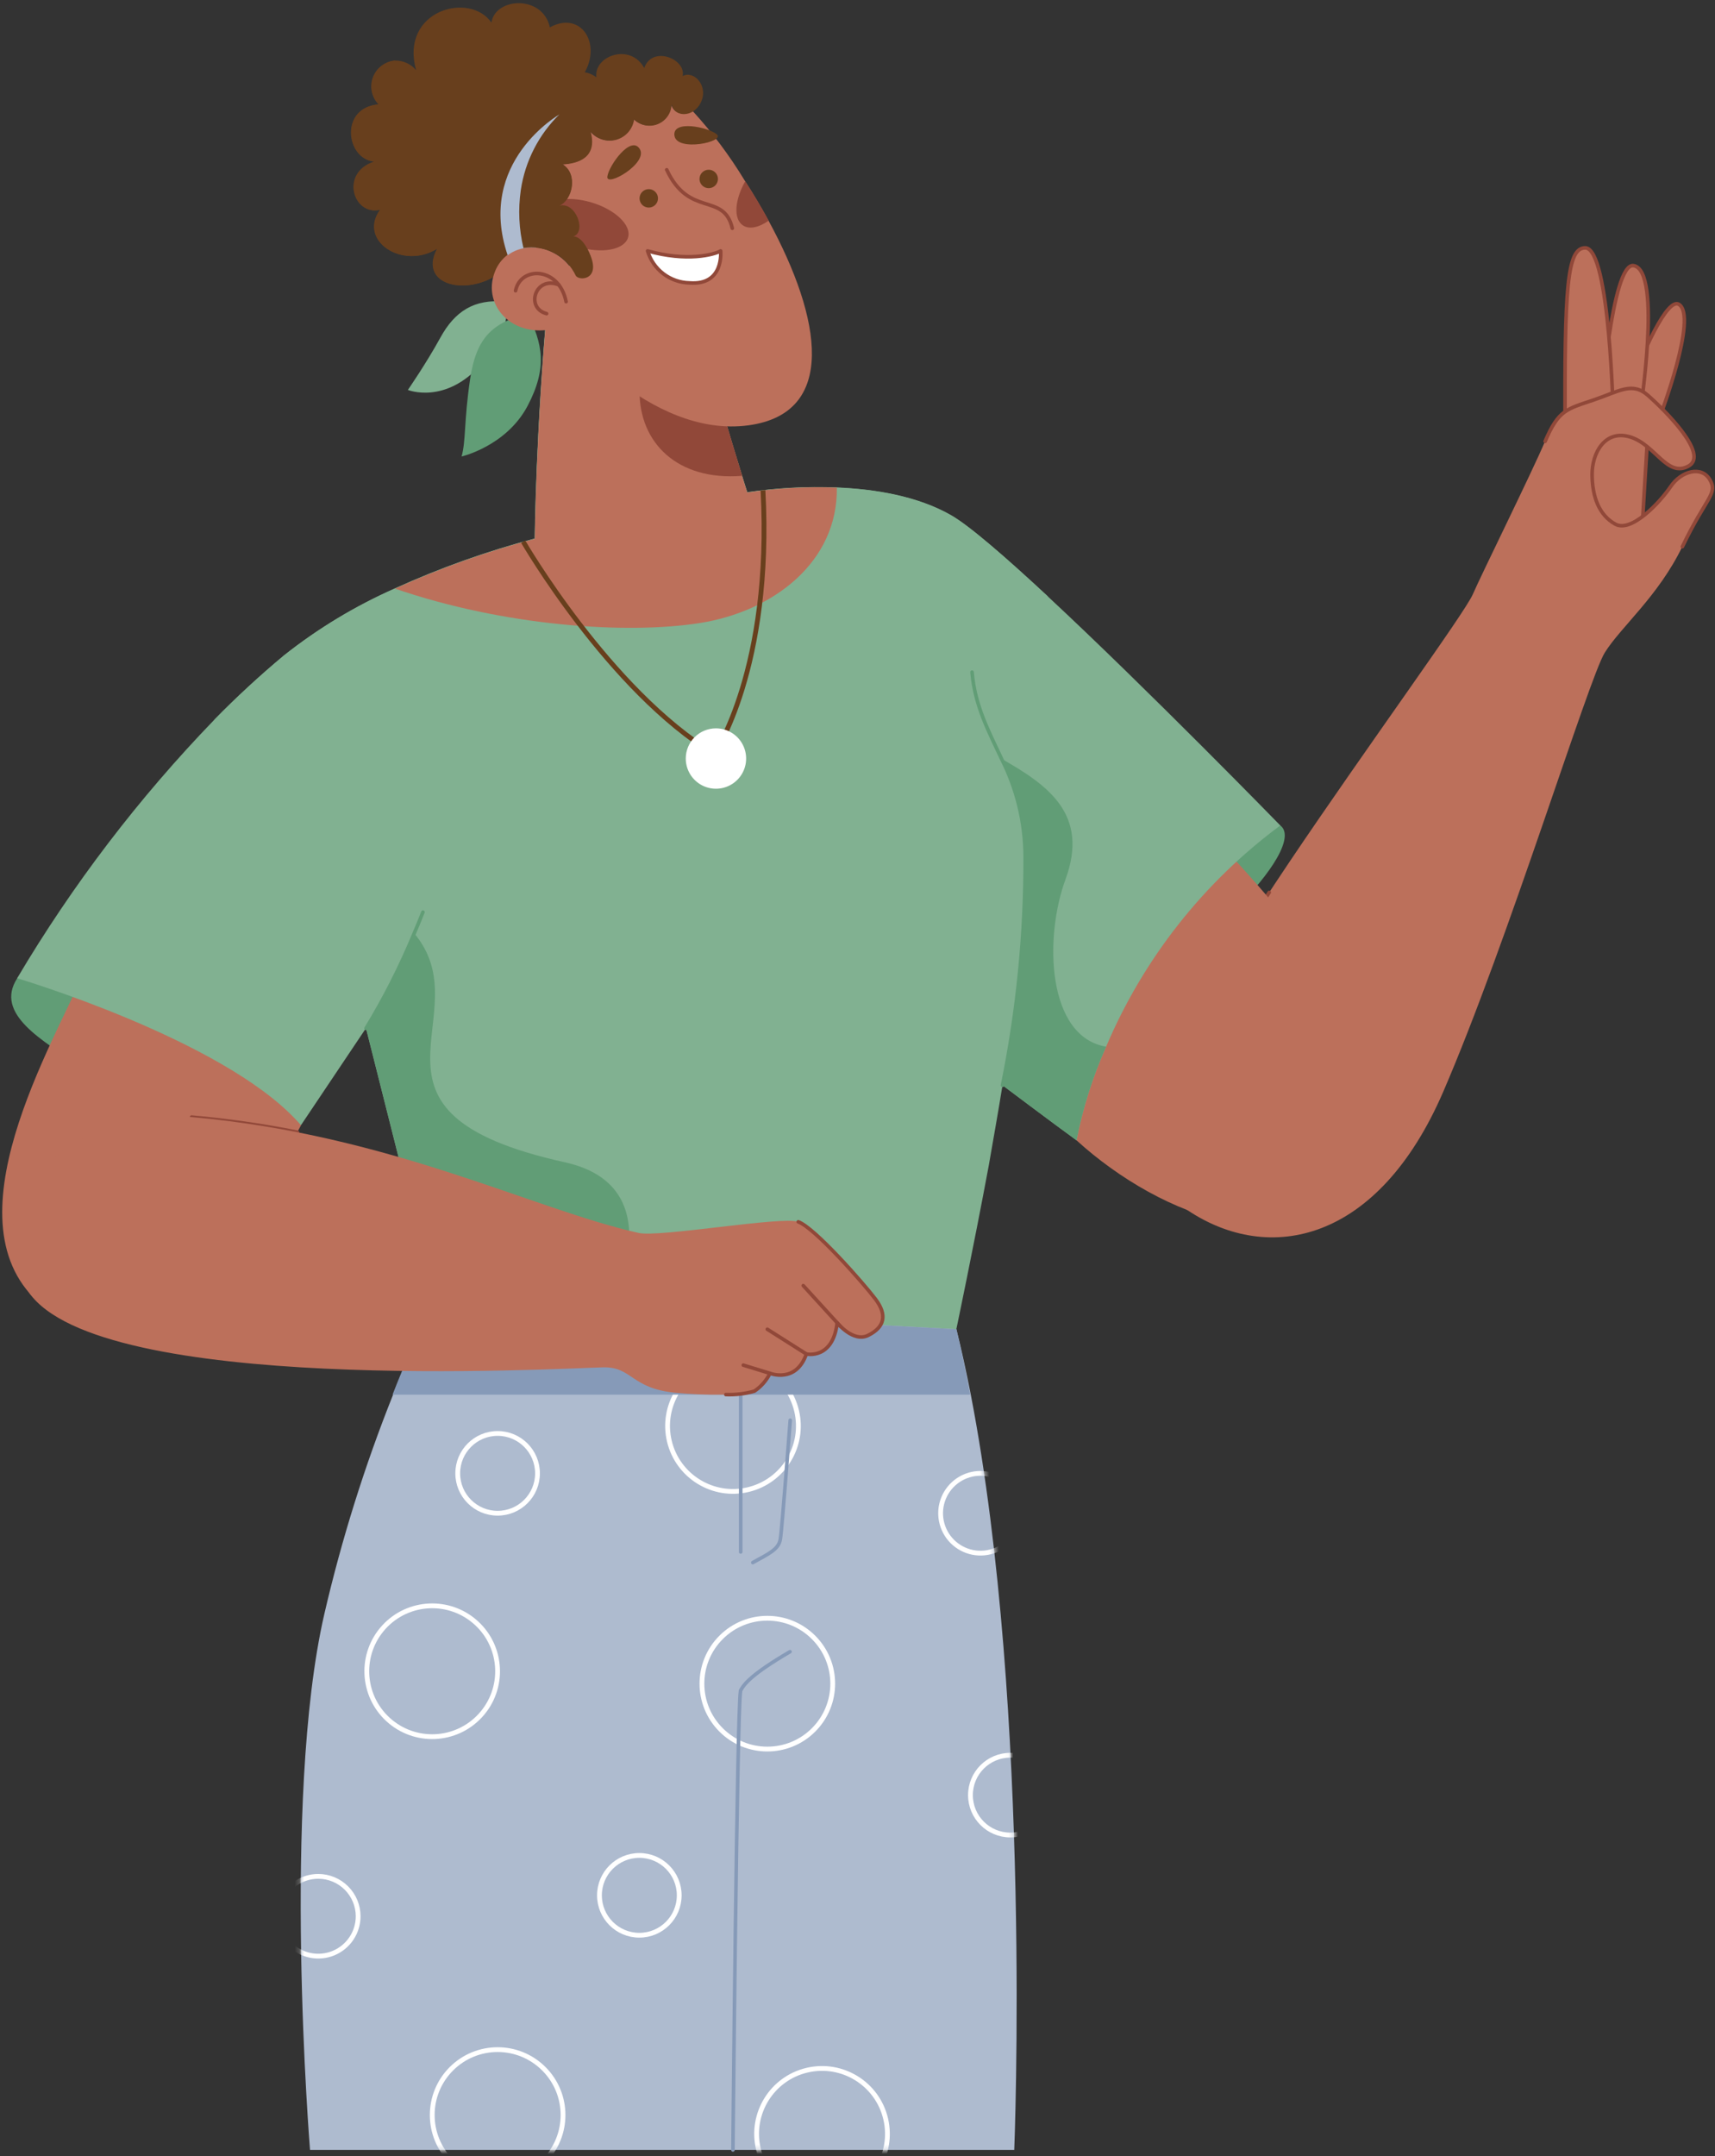 <svg xmlns="http://www.w3.org/2000/svg" width="358" height="450" viewBox="0 0 358 450" fill="none"><rect x="0" y="0" width="358" height="450" fill="#333333" stroke="none"/><path d="M339.09 83.841C342.966 73.032 348.076 62.065 350.459 63.515C354.492 65.97 346.497 86.985 346.497 86.985L339.09 83.841Z" fill="#BC705B" stroke="#914839" stroke-width="0.75" stroke-miterlimit="10"></path><path d="M334.095 86.311C334.095 85.636 336.478 54.731 340.985 55.434C347.1 56.353 342.234 87.014 342.234 87.014L334.095 86.311Z" fill="#BC705B" stroke="#914839" stroke-width="0.75" stroke-miterlimit="10"></path><path d="M326.717 90.674C326.544 59.711 327.147 51.744 330.908 51.73C336.104 51.73 336.779 87.401 336.779 87.401L326.717 90.674Z" fill="#BC705B" stroke="#914839" stroke-width="0.75" stroke-miterlimit="10"></path><path d="M344.071 88.794C343.167 103.421 342.736 111.187 342.736 111.187C342.736 111.187 329.645 118.364 328.798 100.794C327.951 83.224 344.071 88.794 344.071 88.794Z" fill="#BC705B" stroke="#914839" stroke-width="0.75" stroke-miterlimit="10"></path><path d="M269.226 179.787C251.929 205.439 230.799 241.096 247.867 252.537C264.934 263.977 287.672 259.312 301.266 227.847C314.86 196.381 331.626 141.604 334.985 136.207C338.344 130.81 346.153 124.465 351.191 114.043C356.229 103.622 358.641 103.048 356.933 100.076C355.225 97.105 350.976 98.21 348.736 101.512C346.497 104.813 340.54 111.201 337.181 109.335C333.822 107.469 332.401 103.708 332.343 99.1C332.286 94.493 335.028 89.54 340.296 91.148C345.564 92.756 347.99 99.66 352.454 97.234C356.919 94.808 347.43 85.507 344.071 82.521C340.712 79.535 338.114 81.588 332.587 83.454C327.061 85.32 325.324 85.507 322.539 92.067C319.754 98.627 309.132 120.101 307.453 124.006C305.773 127.91 285.433 155.715 269.226 179.787Z" fill="#BC705B"></path><path d="M351.19 114.086C356.215 103.651 358.64 103.091 356.932 100.119C355.224 97.148 350.975 98.253 348.736 101.555C346.496 104.856 340.539 111.244 337.18 109.378C333.821 107.512 332.4 103.751 332.343 99.143C332.285 94.535 335.027 89.583 340.295 91.191C345.563 92.799 347.989 99.703 352.454 97.277C356.918 94.851 347.429 85.549 344.07 82.564C340.712 79.578 338.113 81.631 332.587 83.497C327.06 85.363 325.323 85.549 322.539 92.109" stroke="#914839" stroke-width="0.75" stroke-linecap="round" stroke-linejoin="round"></path><path d="M264.949 186.233C261.977 190.797 258.992 195.563 256.192 200.372" stroke="#914839" stroke-width="0.75" stroke-linecap="round" stroke-linejoin="round"></path><path d="M3.58 204.176C-1.157 211.54 8.604 217.095 17.418 222.837C26.231 228.579 28.542 202.454 28.542 202.454C28.542 202.454 6.192 200.114 3.58 204.176Z" fill="#619D76"></path><path d="M267.259 172.266C270.245 174.505 265.824 181.955 257.34 190.238L250.378 181.252C250.378 181.252 260.297 169.697 267.259 172.266Z" fill="#619D76"></path><path d="M253.192 174.505C273.058 195.535 296.112 223.21 283.868 244.225C271.623 265.241 242.397 254.087 224.712 237.967C224.712 237.967 210.314 210.262 253.192 174.505Z" fill="#BC705B"></path><path d="M17.245 203.588C9.609 220.541 -12.483 258.408 10.929 274.026C34.342 289.644 62.821 234.852 62.821 234.852C62.821 234.852 54.122 202.095 17.245 203.588Z" fill="#BC705B"></path><path d="M267.259 172.266C251.236 184.133 238.681 200.073 230.899 218.431C228.11 224.69 226.034 231.243 224.712 237.967C220.119 234.637 209.267 226.483 209.267 226.483C208.463 231.551 207.415 237.379 206.396 243.264C203.252 260.159 199.635 277.385 199.635 277.385H92.248L90.439 270.208L76.4 214.569L62.821 234.823C62.548 234.493 62.276 234.178 61.974 233.876C46.184 216.808 3.58 204.148 3.58 204.148C15.155 184.62 28.972 166.511 44.749 150.189C49.367 145.474 54.22 140.994 59.29 136.767C66.389 131.143 74.174 126.445 82.458 122.786C91.878 118.507 101.64 115.026 111.641 112.379C111.641 112.379 111.871 89.526 114.368 62.511C115.474 50.324 140.207 47.941 145.949 68.669C151.69 89.397 155.997 102.718 155.997 102.718C162.173 101.806 168.42 101.475 174.658 101.728C182.567 102.043 191.567 103.493 198.616 107.556C202.405 109.752 209.97 116.312 218.712 124.451C239.598 143.873 267.259 172.266 267.259 172.266Z" fill="#81B191"></path><path d="M230.9 218.43C228.11 224.689 226.035 231.243 224.713 237.967C220.119 234.636 209.267 226.483 209.267 226.483C212.481 210.754 214.068 194.736 214.004 178.682C213.967 171.614 212.275 164.653 209.066 158.356C219.029 163.969 227.297 170.084 222.459 183.405C217.88 195.75 218.583 216.363 230.9 218.43Z" fill="#619D76"></path><path d="M126.728 274.456L90.44 270.15L76.401 214.569C80.26 208.237 83.619 201.614 86.449 194.76C100.947 211.985 70.401 232.081 117.929 242.56C141.643 247.814 126.728 274.456 126.728 274.456Z" fill="#619D76"></path><path d="M218.755 124.479C206.166 125.628 193.936 135.217 186.257 160.84C172.419 207.018 121.833 201.592 104.435 169.639C90.813 144.605 74.032 141.791 44.72 150.217C49.339 145.502 54.192 141.023 59.261 136.796C66.36 131.172 74.145 126.474 82.43 122.814C91.849 118.535 101.611 115.054 111.613 112.407C111.613 112.407 111.842 89.555 114.34 62.539C115.445 50.352 140.178 47.969 145.92 68.698C151.662 89.426 155.968 102.747 155.968 102.747C162.144 101.835 168.392 101.503 174.629 101.756C182.539 102.072 191.539 103.522 198.587 107.584C202.434 109.78 209.999 116.34 218.755 124.479Z" fill="#81B191"></path><path d="M174.687 101.756C174.916 117.245 161.495 127.595 146.092 130.02C130.69 132.446 105.139 130.638 82.459 122.843C91.878 118.564 101.64 115.083 111.641 112.436C111.641 112.436 111.871 89.584 114.369 62.568C115.474 50.381 140.207 47.998 145.949 68.726C147.255 73.392 148.49 77.684 149.595 81.531C151.964 89.641 153.815 95.799 154.906 99.33C155.595 101.57 155.983 102.775 155.983 102.775C162.172 101.851 168.434 101.51 174.687 101.756Z" fill="#BC705B"></path><path d="M154.935 99.301C141.327 100.392 133.403 92.325 133.503 81.545C133.503 81.545 143.035 81.545 149.624 81.545C151.992 89.684 153.844 95.77 154.935 99.301Z" fill="#914839"></path><path d="M211.721 448.664H64.716C64.716 448.664 58.759 375.656 67.702 336.827C71.316 321.226 76.115 305.922 82.056 291.05C84.647 284.386 87.569 277.856 90.812 271.485L199.649 277.399C200.74 281.791 201.731 286.356 202.649 291.05C215.439 357.167 211.721 448.664 211.721 448.664Z" fill="#AEBBCF"></path><mask id="mask0_22_522" style="mask-type:alpha" maskUnits="userSpaceOnUse" x="62" y="271" width="151" height="178"><path d="M211.721 448.664H64.716C64.716 448.664 58.759 375.657 67.702 336.828C71.316 321.226 76.115 305.923 82.056 291.051C84.647 284.387 87.569 277.857 90.812 271.485L199.649 277.399C200.74 281.792 201.731 286.357 202.649 291.051C215.439 357.168 211.721 448.664 211.721 448.664Z" fill="#AEBBCF"></path></mask><g mask="url(#mask0_22_522)"><path d="M100.285 357.994C105.378 352.434 104.999 343.799 99.44 338.707C93.88 333.614 85.245 333.993 80.153 339.552C75.06 345.112 75.439 353.747 80.998 358.839C86.558 363.932 95.193 363.553 100.285 357.994Z" stroke="white" stroke-miterlimit="10"></path><path d="M113.531 451.039C118.863 445.708 118.863 437.065 113.531 431.734C108.2 426.402 99.557 426.402 94.226 431.734C88.894 437.065 88.894 445.708 94.226 451.039C99.557 456.37 108.2 456.37 113.531 451.039Z" stroke="white" stroke-miterlimit="10"></path><path d="M169.83 361.014C175.161 355.683 175.161 347.039 169.83 341.708C164.499 336.377 155.856 336.377 150.524 341.708C145.193 347.039 145.193 355.683 150.524 361.014C155.856 366.345 164.499 366.345 169.83 361.014Z" stroke="white" stroke-miterlimit="10"></path><path d="M174.719 458.604C182.058 456.879 186.609 449.53 184.883 442.191C183.158 434.852 175.809 430.301 168.47 432.026C161.131 433.752 156.58 441.1 158.305 448.44C160.031 455.779 167.379 460.33 174.719 458.604Z" stroke="white" stroke-miterlimit="10"></path><path d="M156.157 310.872C163.493 309.133 168.03 301.776 166.29 294.44C164.551 287.104 157.194 282.567 149.858 284.307C142.522 286.046 137.985 293.403 139.724 300.739C141.464 308.075 148.821 312.612 156.157 310.872Z" stroke="white" stroke-miterlimit="10"></path><path d="M133.46 403.863C138.058 403.863 141.786 400.135 141.786 395.537C141.786 390.939 138.058 387.211 133.46 387.211C128.862 387.211 125.134 390.939 125.134 395.537C125.134 400.135 128.862 403.863 133.46 403.863Z" stroke="white" stroke-miterlimit="10"></path><path d="M210.903 382.948C215.501 382.948 219.229 379.221 219.229 374.623C219.229 370.025 215.501 366.297 210.903 366.297C206.305 366.297 202.578 370.025 202.578 374.623C202.578 379.221 206.305 382.948 210.903 382.948Z" stroke="white" stroke-miterlimit="10"></path><path d="M212.999 315.798C212.999 317.444 212.511 319.054 211.596 320.423C210.681 321.792 209.381 322.86 207.859 323.49C206.338 324.12 204.664 324.285 203.049 323.964C201.434 323.642 199.951 322.849 198.786 321.685C197.622 320.521 196.829 319.037 196.508 317.422C196.186 315.807 196.351 314.133 196.981 312.612C197.612 311.09 198.679 309.79 200.048 308.875C201.417 307.96 203.027 307.472 204.673 307.472C206.881 307.472 208.999 308.349 210.56 309.911C212.122 311.472 212.999 313.59 212.999 315.798V315.798Z" stroke="white" stroke-miterlimit="10"></path><path d="M74.764 399.901C74.764 401.548 74.276 403.157 73.361 404.527C72.446 405.896 71.146 406.963 69.625 407.593C68.103 408.223 66.429 408.388 64.814 408.067C63.199 407.746 61.716 406.953 60.551 405.788C59.387 404.624 58.594 403.14 58.273 401.525C57.952 399.91 58.116 398.236 58.746 396.715C59.377 395.194 60.444 393.893 61.813 392.979C63.182 392.064 64.792 391.575 66.439 391.575C68.645 391.579 70.761 392.458 72.321 394.018C73.882 395.579 74.76 397.694 74.764 399.901V399.901Z" stroke="white" stroke-miterlimit="10"></path><path d="M103.875 315.797C108.473 315.797 112.201 312.07 112.201 307.472C112.201 302.874 108.473 299.146 103.875 299.146C99.277 299.146 95.549 302.874 95.549 307.472C95.549 312.07 99.277 315.797 103.875 315.797Z" stroke="white" stroke-miterlimit="10"></path></g><path d="M109.215 113.039C109.215 113.039 127.187 144.073 149.092 157.351C149.092 157.351 161.265 139.552 159.27 102.316" stroke="#683F1D" stroke-miterlimit="10"></path><path d="M143.15 158.299C143.15 159.545 143.519 160.763 144.212 161.8C144.904 162.836 145.889 163.644 147.04 164.121C148.191 164.598 149.459 164.722 150.681 164.479C151.903 164.236 153.026 163.636 153.907 162.755C154.789 161.873 155.389 160.751 155.632 159.528C155.875 158.306 155.751 157.039 155.274 155.887C154.797 154.736 153.989 153.752 152.953 153.059C151.916 152.367 150.698 151.997 149.452 151.997C147.78 151.997 146.177 152.661 144.996 153.843C143.814 155.025 143.15 156.627 143.15 158.299Z" fill="white"></path><path d="M209.267 226.498C212.481 210.764 214.069 194.741 214.004 178.682C213.966 171.615 212.275 164.654 209.066 158.356C206.396 152.614 203.511 147.346 202.908 140.27" stroke="#619D76" stroke-width="0.75" stroke-linecap="round" stroke-linejoin="round"></path><path d="M88.286 190.353C88.286 190.353 87.612 192.104 86.463 194.788C83.633 201.642 80.274 208.265 76.415 214.597" stroke="#619D76" stroke-width="0.75" stroke-linecap="round" stroke-linejoin="round"></path><path d="M202.52 291.05H81.941C84.532 284.386 87.454 277.856 90.698 271.485L199.649 277.399C200.668 281.791 201.659 286.342 202.52 291.05Z" fill="#869AB8"></path><path d="M154.619 291.05V323.879" stroke="#869AB8" stroke-width="0.75" stroke-linecap="round" stroke-linejoin="round"></path><path d="M157.146 326.09C160.562 324.209 162.528 323.319 162.887 321.252C163.246 319.185 164.954 296.39 164.954 296.39" stroke="#869AB8" stroke-width="0.75" stroke-linecap="round" stroke-linejoin="round"></path><path d="M152.997 448.664C152.997 448.664 153.858 357.124 154.576 352.962C154.572 352.919 154.572 352.875 154.576 352.832C155.308 351.469 156.787 349.445 164.911 344.693" stroke="#869AB8" stroke-width="0.75" stroke-linecap="round" stroke-linejoin="round"></path><path d="M105.411 62.956C98.98 62.338 94.932 64.98 91.932 70.449C88.932 75.918 85.142 81.373 85.142 81.373C85.142 81.373 92.951 84.559 100.573 75.903C107.664 67.836 105.411 62.956 105.411 62.956Z" fill="#81B191"></path><path d="M110.105 65.453C102.841 67.391 99.439 70.319 98.133 79.119C96.827 87.918 97.286 91.952 96.353 95.268C96.353 95.268 105.655 93.115 110.105 84.76C114.339 76.765 113.263 71.64 110.105 65.453Z" fill="#619D76"></path><path d="M119.263 18.485C119.263 18.485 112.258 33.701 112.086 46.462C111.977 49.349 112.406 52.23 113.349 54.96L105.583 55.864C98.937 62.252 86.922 60.056 91.229 51.903C84.051 56.381 74.649 50.252 79.314 43.778C73.73 45.099 70.888 36.069 78.08 33.73C72.094 33.084 70.903 22.404 79.013 21.787C78.305 21.052 77.82 20.133 77.612 19.135C77.404 18.137 77.482 17.1 77.838 16.145C78.193 15.189 78.812 14.353 79.621 13.734C80.431 13.114 81.4 12.736 82.415 12.643C83.26 12.618 84.101 12.786 84.872 13.134C85.643 13.482 86.324 14.001 86.865 14.652C83.391 2.135 98.076 -1.855 102.583 4.719C103.373 -0.578 113.306 -1.123 114.784 5.709C122.278 1.575 127.158 11.623 119.263 18.485Z" fill="#683F1D"></path><path d="M113.407 54.96L105.641 55.864C98.995 62.252 86.98 60.056 91.286 51.902C84.109 56.381 74.707 50.252 79.372 43.778C73.788 45.098 70.946 36.069 78.137 33.73C72.151 33.084 70.96 22.404 79.07 21.787C78.363 21.052 77.877 20.133 77.669 19.135C77.462 18.137 77.54 17.1 77.895 16.145C78.251 15.189 78.869 14.353 79.679 13.734C80.489 13.114 81.457 12.736 82.472 12.643C81.956 17.064 83.908 23.322 88.214 23.753C82.329 25.921 82.372 32.897 88.214 35.352C84.554 39.414 90.037 45.127 94.616 41.912C94.444 46.39 101.177 53.682 112.057 46.39C111.968 49.306 112.425 52.213 113.407 54.96Z" fill="#683F1D"></path><path d="M156.312 88.751C135.455 91.622 117.254 68.138 117.254 68.138C107.736 71.468 100.358 64.076 103.33 56.654C103.867 55.276 104.776 54.073 105.956 53.181C106.911 52.465 108.015 51.975 109.186 51.745C110.085 51.575 111.005 51.541 111.914 51.645C113.657 51.844 115.322 52.481 116.753 53.498C118.184 54.515 119.334 55.877 120.096 57.458C120.756 58.606 125.192 58.406 123.211 53.353C121.474 48.96 119.579 49.29 119.579 49.29C122.45 48.386 120.167 41.955 116.708 42.874C119.579 41.639 120.584 36.199 117.368 34.261C120.828 34.075 124.617 32.697 123.211 27.428C123.847 28.198 124.693 28.765 125.646 29.063C126.599 29.36 127.618 29.375 128.578 29.104C129.539 28.833 130.401 28.289 131.059 27.538C131.716 26.787 132.141 25.861 132.283 24.873C132.921 25.496 133.727 25.921 134.602 26.095C135.477 26.269 136.384 26.185 137.213 25.854C138.041 25.523 138.755 24.958 139.269 24.228C139.783 23.499 140.073 22.636 140.106 21.744C140.537 23.682 142.805 24.256 144.599 23.179C148.648 27.601 152.254 32.409 155.365 37.534L155.48 37.721C157.231 40.448 158.882 43.204 160.375 45.946C171.701 66.717 174.672 86.21 156.312 88.751Z" fill="#BC705B"></path><path d="M131.105 49.563C130.345 52.132 125.679 53.008 120.698 51.529C115.717 50.051 112.272 46.764 113.033 44.194C113.794 41.625 118.459 40.764 123.44 42.242C128.421 43.721 131.866 47.008 131.105 49.563Z" fill="#914839"></path><path d="M160.461 46.046C158.408 47.481 156.384 47.941 155.063 47.022C153.068 45.672 153.355 41.739 155.566 37.821C157.317 40.548 158.968 43.304 160.461 46.046Z" fill="#914839"></path><path d="M111.928 51.73C111.019 51.627 110.1 51.661 109.201 51.831C108.03 52.06 106.926 52.551 105.971 53.266C99.339 33.773 116.823 23.854 116.823 23.854C110.162 33.543 111.196 46.62 111.928 51.73Z" fill="#AEBBCF"></path><path d="M146.02 37.332C146.017 37.712 146.127 38.084 146.335 38.402C146.544 38.719 146.841 38.968 147.191 39.117C147.541 39.265 147.926 39.307 148.3 39.237C148.673 39.166 149.017 38.987 149.288 38.722C149.56 38.456 149.747 38.116 149.825 37.745C149.904 37.373 149.871 36.986 149.73 36.634C149.589 36.281 149.347 35.978 149.034 35.762C148.722 35.547 148.352 35.429 147.972 35.423C147.718 35.417 147.465 35.462 147.228 35.556C146.992 35.649 146.776 35.789 146.594 35.967C146.413 36.145 146.268 36.357 146.169 36.592C146.071 36.826 146.02 37.078 146.02 37.332Z" fill="#683F1D"></path><path d="M133.503 41.395C133.503 41.776 133.616 42.148 133.827 42.464C134.038 42.78 134.339 43.027 134.69 43.172C135.042 43.318 135.429 43.356 135.802 43.282C136.175 43.208 136.518 43.024 136.787 42.755C137.056 42.486 137.239 42.144 137.313 41.77C137.387 41.397 137.349 41.011 137.204 40.659C137.058 40.308 136.811 40.007 136.495 39.796C136.179 39.584 135.807 39.472 135.426 39.472C135.174 39.472 134.924 39.521 134.69 39.618C134.457 39.715 134.245 39.856 134.066 40.035C133.888 40.214 133.746 40.426 133.649 40.659C133.553 40.892 133.503 41.143 133.503 41.395Z" fill="#683F1D"></path><path d="M146.307 21.356C145.954 22.123 145.392 22.774 144.685 23.236C142.891 24.37 140.623 23.796 140.192 21.801C140.159 22.693 139.869 23.556 139.355 24.285C138.841 25.015 138.127 25.58 137.299 25.911C136.47 26.242 135.563 26.326 134.688 26.152C133.813 25.978 133.007 25.553 132.369 24.93C132.227 25.919 131.802 26.844 131.145 27.595C130.487 28.346 129.625 28.89 128.664 29.161C127.704 29.431 126.685 29.417 125.732 29.12C124.779 28.822 123.933 28.255 123.297 27.485C124.732 32.754 120.914 34.132 117.454 34.318C120.67 36.227 119.593 41.668 116.794 42.931C120.182 42.012 122.536 48.443 119.665 49.347C119.665 49.347 121.56 49.017 123.297 53.41C125.278 58.463 120.842 58.664 120.182 57.515C119.232 55.504 117.655 53.856 115.687 52.821C113.719 51.785 111.467 51.417 109.272 51.773C108.326 47.816 108.136 43.715 108.712 39.687C109.609 33.626 112.48 28.03 116.88 23.767C113.78 18.858 119.622 12.442 124.502 16.145C123.871 11.681 131.565 8.853 134.479 14.193C136.158 9.399 143.293 12.327 142.489 15.873C144.814 14.609 147.972 17.911 146.307 21.356Z" fill="#683F1D"></path><path d="M139.173 35.424C143.896 45.544 151.058 40.003 152.867 47.639" stroke="#914839" stroke-width="0.75" stroke-linecap="round" stroke-linejoin="round"></path><path d="M135.182 52.362C143.364 54.673 149.077 53.166 150.427 52.362C150.427 52.362 151.231 59.625 143.91 59.037C141.936 58.991 140.028 58.32 138.459 57.12C136.891 55.921 135.744 54.255 135.182 52.362Z" fill="white" stroke="#914839" stroke-width="0.75" stroke-linecap="round" stroke-linejoin="round"></path><path d="M107.622 60.673C108.641 55.52 116.679 55.577 118.172 62.955" stroke="#914839" stroke-width="0.75" stroke-linecap="round" stroke-linejoin="round"></path><path d="M114.096 65.454C109.603 64.291 111.728 57.487 116.637 59.439" stroke="#914839" stroke-width="0.75" stroke-linecap="round" stroke-linejoin="round"></path><path d="M126.785 36.83C126.426 39.227 135.398 34.045 133.546 31.088C131.694 28.131 127.115 34.505 126.785 36.83Z" fill="#683F1D"></path><path d="M149.624 28.031C151.49 29.581 141.341 31.749 140.796 28.347C140.25 24.945 147.815 26.524 149.624 28.031Z" fill="#683F1D"></path><path d="M62.103 236.287C54.797 234.835 47.417 233.781 39.997 233.129" stroke="#914839" stroke-width="0.75" stroke-linecap="round" stroke-linejoin="round"></path><path d="M39.997 233.129C13.642 230.804 -5.737 252.824 6.02 269.705C20.891 291.05 116.091 285.596 125.866 285.351C132.068 285.208 131.608 289.773 141.097 290.663C146.838 291.223 155.623 291.251 157.475 290.318C158.867 289.384 159.99 288.102 160.734 286.6C160.734 286.6 166.16 288.768 168.327 282.567C168.327 282.567 173.854 283.816 174.758 276.05C174.758 276.05 178.103 280.213 181.189 278.691C184.72 276.954 185.223 274.385 182.739 271.097C180.256 267.81 170.036 256.197 166.633 254.977C163.231 253.757 137.68 258.279 133.316 257.303C111.397 252.408 81.396 236.775 39.997 233.129Z" fill="#BC705B"></path><path d="M151.519 291.036C153.53 291.11 155.54 290.868 157.476 290.319C158.867 289.384 159.991 288.103 160.734 286.601C160.734 286.601 166.16 288.768 168.328 282.567C168.328 282.567 173.854 283.816 174.759 276.05C174.759 276.05 178.103 280.213 181.19 278.691C184.721 276.954 185.223 274.385 182.74 271.098C180.256 267.811 170.036 256.198 166.634 254.978" stroke="#914839" stroke-width="0.75" stroke-linecap="round" stroke-linejoin="round"></path><path d="M175.462 276.825L167.682 268.298" stroke="#914839" stroke-width="0.75" stroke-linecap="round" stroke-linejoin="round"></path><path d="M168.328 282.566L160.174 277.399" stroke="#914839" stroke-width="0.75" stroke-linecap="round" stroke-linejoin="round"></path><path d="M160.734 286.6L155.164 284.892" stroke="#914839" stroke-width="0.75" stroke-linecap="round" stroke-linejoin="round"></path></svg>